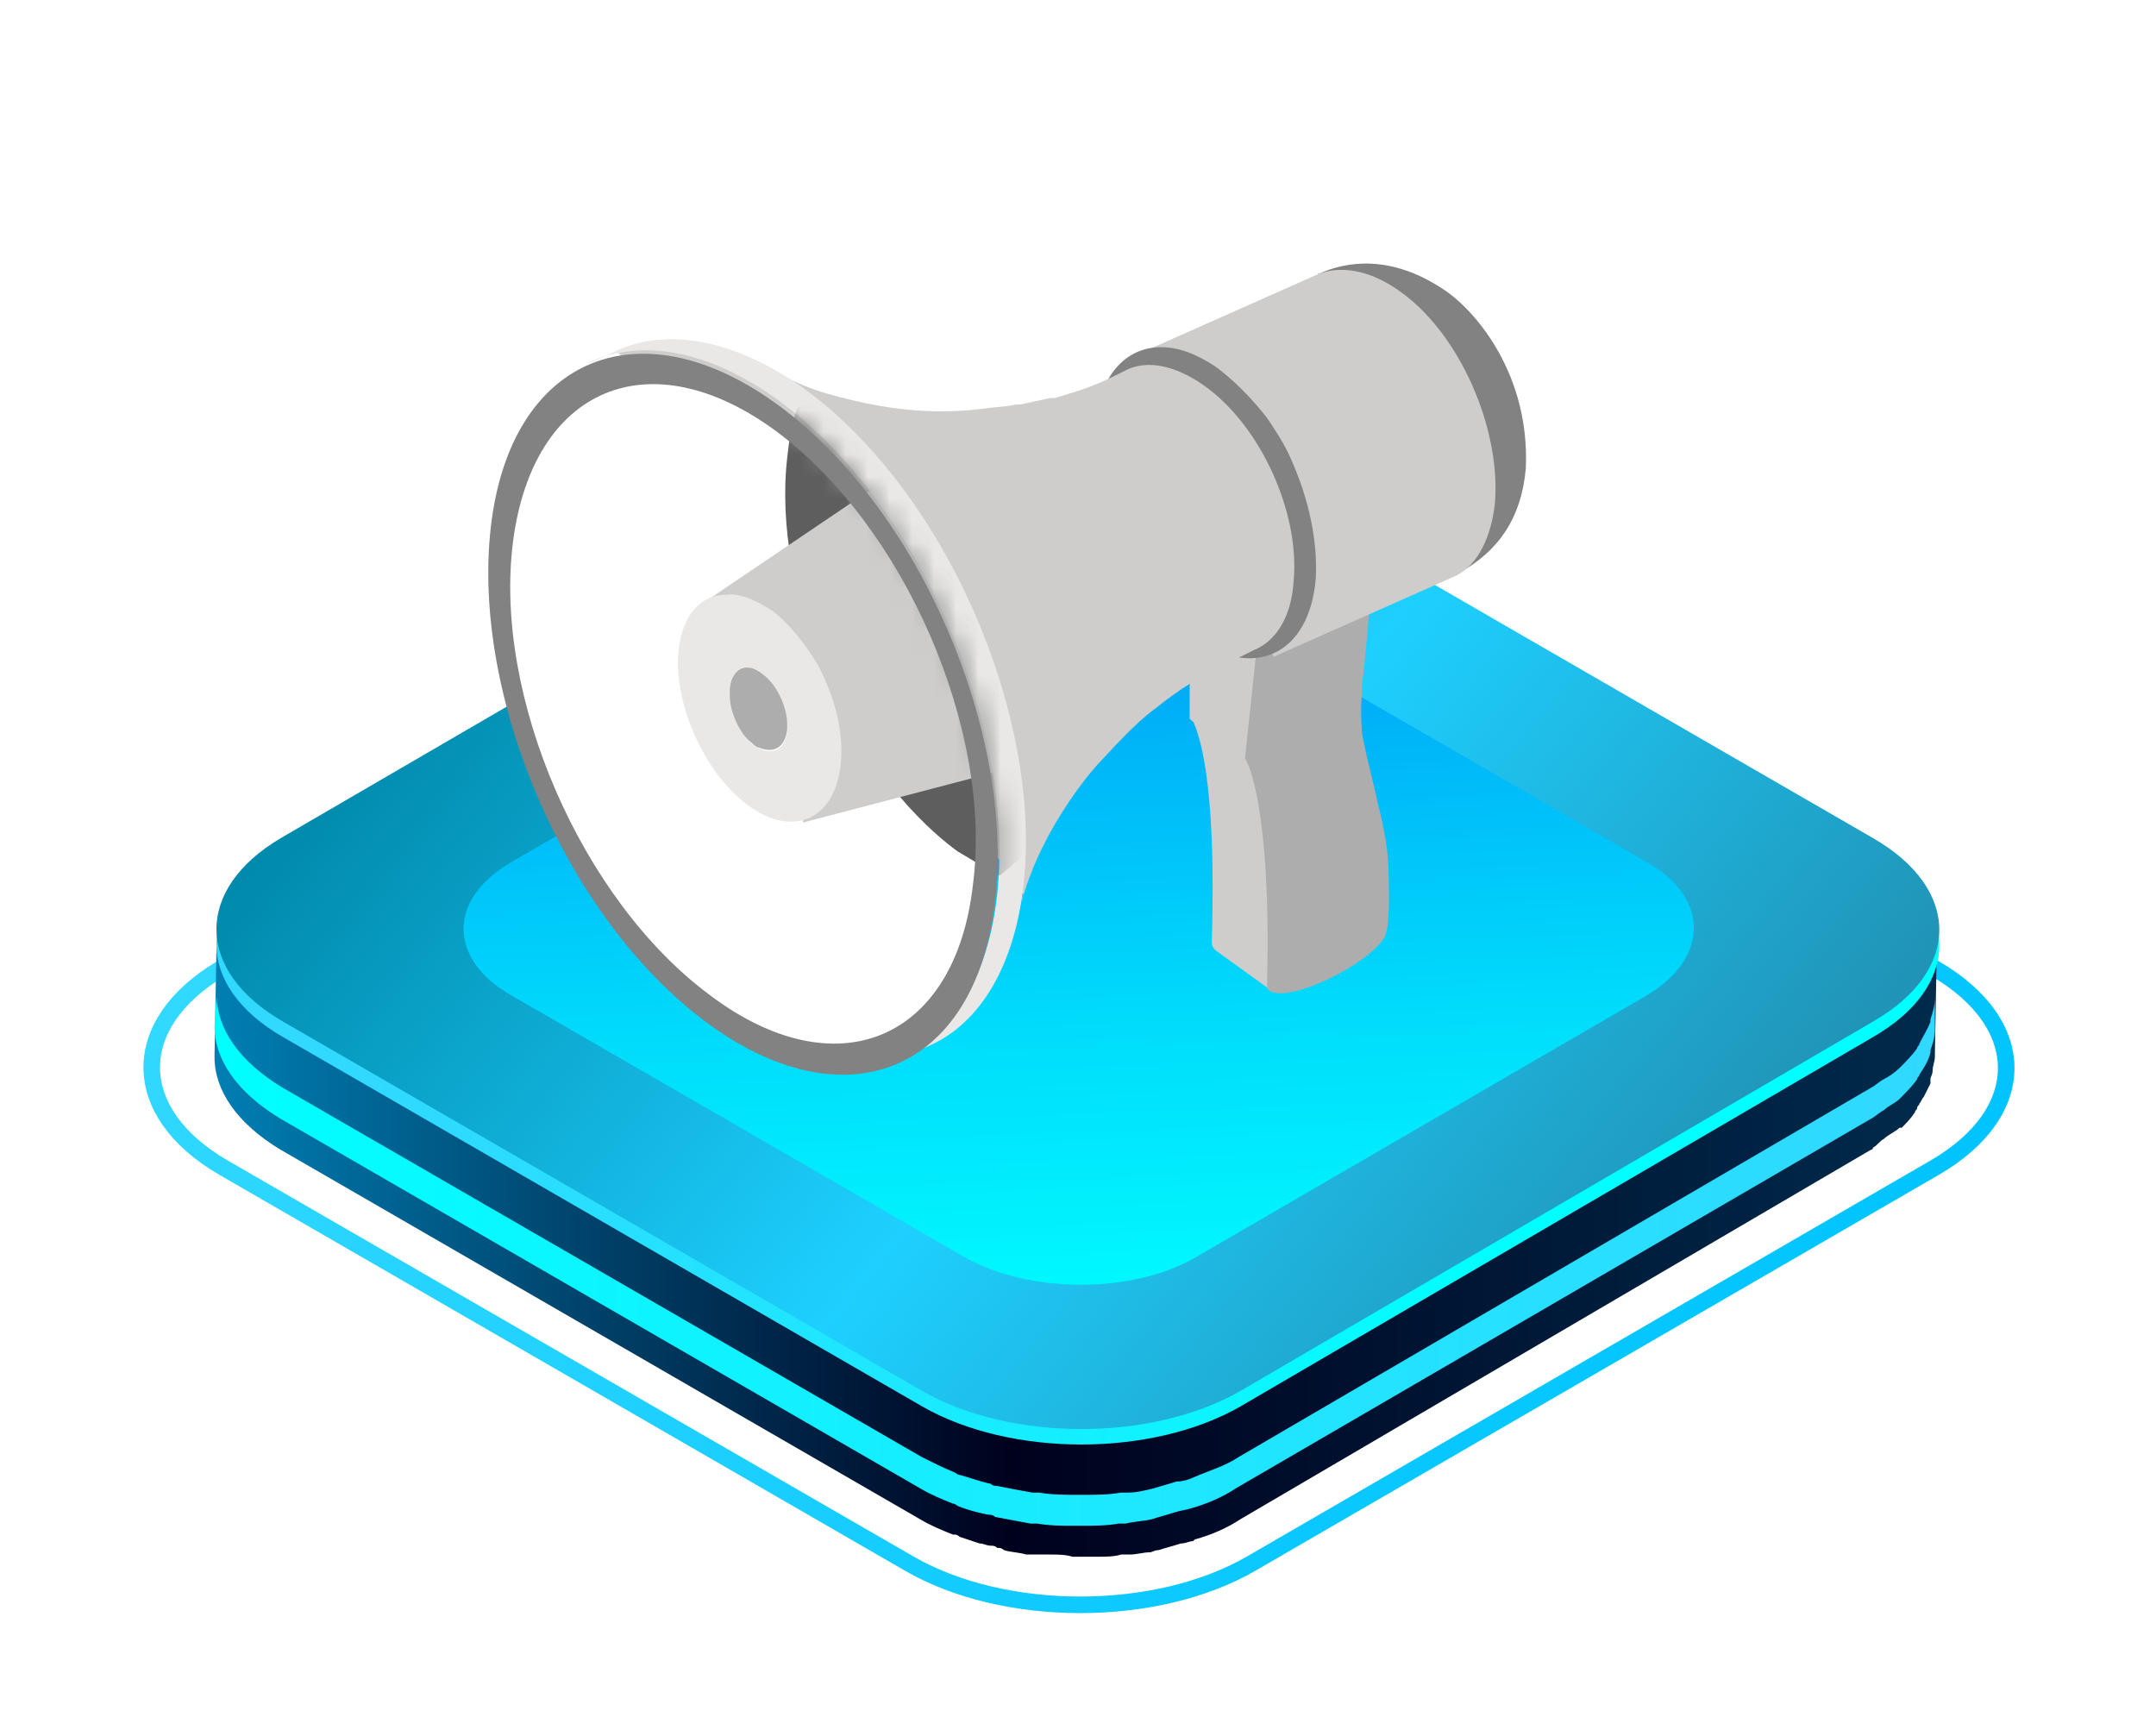 <?xml version="1.0" encoding="utf-8"?>
<!-- Generator: Adobe Illustrator 22.0.1, SVG Export Plug-In . SVG Version: 6.00 Build 0)  -->
<svg version="1.1" id="Layer_1" xmlns="http://www.w3.org/2000/svg" xmlns:xlink="http://www.w3.org/1999/xlink" x="0px" y="0px"
	 viewBox="0 0 97.5 78.5" style="enable-background:new 0 0 97.5 78.5;" xml:space="preserve">
<style type="text/css">
	.st0{fill:none;stroke:url(#SVGID_1_);stroke-width:0.75;stroke-miterlimit:10;}
	.st1{fill:url(#SVGID_2_);}
	.st2{fill:url(#SVGID_3_);}
	.st3{fill:url(#SVGID_4_);}
	.st4{fill:url(#SVGID_5_);}
	.st5{fill:url(#SVGID_6_);}
	.st6{fill:#CECDCC;}
	.st7{fill:#ADADAD;}
	.st8{fill:#828282;}
	.st9{fill:#FFFFFF;}
	.st10{fill:#E9E8E7;}
	.st11{filter:url(#Adobe_OpacityMaskFilter);}
	.st12{mask:url(#_x33_mk8frcj5b_1_);fill:#5E5E5E;}
	.st13{filter:url(#Adobe_OpacityMaskFilter_1_);}
	.st14{mask:url(#ob5qhl44nd_1_);fill:#ADADAD;}
	.st15{filter:url(#Adobe_OpacityMaskFilter_2_);}
	.st16{mask:url(#_x32_imooy2k2f_1_);fill:#CECDCC;}
	.st17{filter:url(#Adobe_OpacityMaskFilter_3_);}
	.st18{mask:url(#r8kz1rz68h_1_);fill:#E9E8E7;}
</style>
<g>
	<g>
		<g>
			
				<linearGradient id="SVGID_1_" gradientUnits="userSpaceOnUse" x1="22.409" y1="53.008" x2="75.161" y2="10.415" gradientTransform="matrix(1 0 0 -1 0 80)">
				<stop  offset="0" style="stop-color:#31D8FF"/>
				<stop  offset="0.439" style="stop-color:#1ED0FF"/>
				<stop  offset="1" style="stop-color:#00C4FF"/>
			</linearGradient>
			<path class="st0" d="M87.5,43.8c4.3,2.5,4.3,6.5,0,9L56.6,70.7c-4.3,2.5-11.2,2.5-15.5,0l-31-17.9c-4.3-2.5-4.3-6.5-0.1-9
				l30.9-17.9c4.3-2.5,11.2-2.5,15.5,0L87.5,43.8z"/>
		</g>
		
			<linearGradient id="SVGID_2_" gradientUnits="userSpaceOnUse" x1="9.7" y1="23.7" x2="87.72" y2="23.7" gradientTransform="matrix(1 0 0 -1 0 80)">
			<stop  offset="0" style="stop-color:#007FB4"/>
			<stop  offset="0.204" style="stop-color:#00466F"/>
			<stop  offset="0.46" style="stop-color:#00011D"/>
			<stop  offset="1" style="stop-color:#002B4C"/>
		</linearGradient>
		<path class="st1" d="M87.5,43.4L87.5,43.4c-0.1,0.4-0.3,0.7-0.5,1.1c0,0.1-0.1,0.1-0.1,0.2c-0.2,0.3-0.5,0.6-0.8,0.9
			c-0.2,0.2-0.5,0.4-0.7,0.5s-0.4,0.3-0.6,0.4L56.1,63.2c-0.6,0.4-1.3,0.6-2,0.9c-0.2,0.1-0.5,0.2-0.8,0.2c-0.3,0.1-0.7,0.2-1,0.3
			c-0.4,0.1-0.8,0.2-1.2,0.2c-0.1,0-0.2,0-0.3,0c-0.6,0.1-1.1,0.1-1.7,0.1c-0.1,0-0.2,0-0.3,0c-0.6,0-1.1,0-1.7-0.1
			c-0.1,0-0.2,0-0.3,0c-0.6-0.1-1.1-0.2-1.6-0.3c-0.1,0-0.2,0-0.3-0.1c-0.5-0.1-1-0.3-1.4-0.4c-0.1,0-0.2-0.1-0.2-0.1
			c-0.5-0.2-1.1-0.5-1.5-0.7l-29-16.7c-2-1.2-3-2.7-3-4.2l-0.1,5.5c0,1.5,1,3,3,4.2l28.9,16.7c0.5,0.3,1,0.5,1.5,0.7h0.1
			c0.1,0,0.2,0.1,0.2,0.1c0.3,0.1,0.6,0.2,0.9,0.3c0.2,0,0.3,0.1,0.5,0.1c0.1,0,0.2,0,0.3,0.1c0.1,0,0.2,0,0.3,0.1
			c0.3,0.1,0.7,0.1,1,0.2c0.1,0,0.2,0,0.4,0c0.1,0,0.2,0,0.3,0s0.2,0,0.4,0c0.3,0,0.7,0,1,0.1c0.1,0,0.2,0,0.3,0s0.2,0,0.3,0
			c0.2,0,0.3,0,0.5,0c0.4,0,0.8,0,1.1-0.1h0.1c0.1,0,0.2,0,0.3,0c0.3,0,0.6-0.1,0.9-0.1c0.1,0,0.2-0.1,0.4-0.1
			c0.3-0.1,0.7-0.2,1-0.3c0.2,0,0.4-0.1,0.5-0.1s0.1-0.1,0.2-0.1c0.7-0.2,1.4-0.5,2-0.9L84.6,52c0,0,0.1,0,0.1-0.1
			c0.2-0.1,0.3-0.3,0.5-0.4c0.2-0.2,0.5-0.3,0.7-0.5c0,0,0,0,0.1,0c0.2-0.2,0.4-0.4,0.6-0.7c0-0.1,0.1-0.1,0.1-0.2
			c0-0.1,0.1-0.1,0.1-0.2c0.1-0.1,0.1-0.2,0.2-0.3c0.1-0.2,0.2-0.4,0.3-0.6v-0.1v-0.1c0-0.1,0.1-0.2,0.1-0.4s0.1-0.4,0.1-0.6v-0.1
			l0.1-5.5C87.7,42.7,87.6,43,87.5,43.4z"/>
		
			<linearGradient id="SVGID_3_" gradientUnits="userSpaceOnUse" x1="9.7" y1="23" x2="87.587" y2="23" gradientTransform="matrix(1 0 0 -1 0 80)">
			<stop  offset="0" style="stop-color:#00FFFF"/>
			<stop  offset="0.561" style="stop-color:#1EE7FF"/>
			<stop  offset="1" style="stop-color:#31D8FF"/>
		</linearGradient>
		<path class="st2" d="M9.7,46.4c0,1.5,1,3,3,4.2l28.9,16.7c0.5,0.3,1,0.5,1.5,0.7c0.1,0,0.2,0.1,0.2,0.1c0.5,0.2,0.9,0.3,1.4,0.4
			c0.1,0,0.2,0,0.3,0.1c0.5,0.1,1.1,0.2,1.6,0.3c0.1,0,0.2,0,0.3,0C47.5,69,48,69,48.6,69c0.1,0,0.2,0,0.3,0c0.6,0,1.1,0,1.7-0.1
			c0.1,0,0.2,0,0.3,0c0.4-0.1,0.8-0.1,1.2-0.2c0.3-0.1,0.7-0.2,1-0.3c0.3-0.1,0.5-0.1,0.8-0.2c0.7-0.2,1.4-0.5,2-0.9l28.7-16.7
			c0.2-0.1,0.4-0.3,0.6-0.4c0.2-0.2,0.5-0.3,0.7-0.5c0.3-0.3,0.6-0.6,0.8-0.9c0-0.1,0.1-0.1,0.1-0.2c0.2-0.3,0.4-0.6,0.5-1v-0.1
			c0.1-0.3,0.2-0.6,0.2-0.9v-1.5c0,0.4-0.1,0.7-0.2,1v0.1c-0.1,0.3-0.3,0.6-0.5,1c0,0.1-0.1,0.1-0.1,0.2c-0.2,0.3-0.5,0.6-0.8,0.9
			c-0.2,0.2-0.5,0.4-0.7,0.5s-0.4,0.3-0.6,0.4L56,65.9c-0.6,0.4-1.3,0.6-2,0.9c-0.2,0.1-0.5,0.2-0.8,0.2c-0.3,0.1-0.7,0.2-1,0.3
			c-0.4,0.1-0.8,0.2-1.2,0.2c-0.1,0-0.2,0-0.3,0c-0.6,0.1-1.1,0.1-1.7,0.1c-0.1,0-0.2,0-0.3,0c-0.6,0-1.1,0-1.7-0.1
			c-0.1,0-0.2,0-0.3,0c-0.6-0.1-1.1-0.2-1.6-0.3c-0.1,0-0.2,0-0.3-0.1c-0.5-0.1-1-0.3-1.4-0.4c-0.1,0-0.2-0.1-0.2-0.1
			c-0.5-0.2-1.1-0.5-1.5-0.7L12.8,49.2c-2-1.2-3-2.7-3-4.2"/>
		<g>
			
				<linearGradient id="SVGID_4_" gradientUnits="userSpaceOnUse" x1="16.788" y1="37.25" x2="67.158" y2="37.25" gradientTransform="matrix(1 0 0 -1 0 80)">
				<stop  offset="0" style="stop-color:#31D8FF"/>
				<stop  offset="0.439" style="stop-color:#1EE7FF"/>
				<stop  offset="1" style="stop-color:#00FFFF"/>
			</linearGradient>
			<path class="st3" d="M84.7,38.6c4,2.3,4,6,0,8.3L56.1,63.6c-4,2.3-10.4,2.3-14.4,0L12.8,46.9c-4-2.3-4-6-0.1-8.3l28.7-16.7
				c4-2.3,10.4-2.3,14.4,0L84.7,38.6z"/>
		</g>
		<g>
			
				<linearGradient id="SVGID_5_" gradientUnits="userSpaceOnUse" x1="24.349" y1="57.651" x2="84.119" y2="9.393" gradientTransform="matrix(1 0 0 -1 0 80)">
				<stop  offset="0" style="stop-color:#0089AB"/>
				<stop  offset="0.439" style="stop-color:#1ED0FF"/>
				<stop  offset="1" style="stop-color:#217491"/>
			</linearGradient>
			<path class="st4" d="M84.7,37.9c4,2.3,4,6,0,8.3L56.1,62.9c-4,2.3-10.4,2.3-14.4,0L12.8,46.2c-4-2.3-4-6-0.1-8.3l28.7-16.7
				c4-2.3,10.4-2.3,14.4,0L84.7,37.9z"/>
		</g>
		<g>
			
				<linearGradient id="SVGID_6_" gradientUnits="userSpaceOnUse" x1="49.583" y1="16.379" x2="48.147" y2="55.136" gradientTransform="matrix(1 0 0 -1 0 80)">
				<stop  offset="0" style="stop-color:#00FFFF"/>
				<stop  offset="0.164" style="stop-color:#00F6FE"/>
				<stop  offset="0.434" style="stop-color:#00DDFC"/>
				<stop  offset="0.775" style="stop-color:#00B4F8"/>
				<stop  offset="1" style="stop-color:#0096F5"/>
			</linearGradient>
			<path class="st5" d="M74.5,39c2.8,1.6,2.8,4.3,0,6L54,56.9c-2.8,1.6-7.4,1.6-10.3,0L23.1,45c-2.8-1.6-2.9-4.3,0-6l20.5-11.9
				c2.8-1.6,7.5-1.6,10.3,0L74.5,39z"/>
		</g>
	</g>
	<g>
		<g>
			<g>
				<path class="st6" d="M53.9,32.5l3.3,2.4l0.5,6l-0.2,3.9L55,43c0,0-0.1-0.1-0.1-0.1c0,0-0.1-0.1-0.1-0.3
					C55,36.1,54.4,33.5,53.9,32.5C53.9,32.5,53.9,32.5,53.9,32.5"/>
				<path class="st6" d="M54.4,27.9l2.5,1.9l0,5l-3-2.2c0,0-0.1-0.1-0.1-0.1l0-0.2l0-0.2l0-0.2l0-0.2l0-0.2l0-0.2l0-0.2l0-0.2l0-0.2
					l0-0.2l0-0.2l0-0.2l0-0.2l0-0.2l0-0.2l0-0.2l0-0.2l0-0.2l0-0.2L54.4,27.9L54.4,27.9"/>
				<path class="st7" d="M61.9,27.6c0,0,0.1,0.1,0,0.2c0,0.1-0.2,2.5-0.3,3.1c0,0.4-0.1,1.3,0,2.3c0.2,1.1,0.5,2.1,0.7,3.1
					c0.5,1.9,0.5,2.9,0.5,3.5c0,0,0.1,2.1-0.2,2.6c-0.7,1.2-4.3,3-5.2,2.4c-0.1-0.1-0.1-0.1-0.1-0.3c0.2-8.1-0.9-10.1-1-10.2
					l0.5-4.7L61.9,27.6L61.9,27.6z"/>
				<path class="st7" d="M61.2,31.2c-0.1,1.3-0.1,2.4,0.2,3.5c0.6,2.5,1.4,4.8,1.1,7.7c0,0.1-1.1,1-2.4,1.6
					c-1.1,0.5-1.9,0.6-1.9,0.5c0.2-8.2-1-10.3-1-10.3l0.4-3.9l3.8-1.7C61.5,28.6,61.2,31.2,61.2,31.2z"/>
				<path class="st8" d="M69,21.2c-0.2,2.2-1.2,3.7-3,4.7l-6.4-13.5c1.3-0.6,3.3-0.9,5.7,0.7C66.8,14.1,69.2,17,69,21.2z"/>
				<path class="st6" d="M59.6,12.4c1-0.4,2.3-0.2,3.6,0.7c2.8,1.9,4.7,6.3,4.4,9.7c-0.2,1.7-0.9,2.9-1.9,3.3l-8.1,3.6L51.5,16
					L59.6,12.4L59.6,12.4z"/>
				<path class="st8" d="M49.5,19.3c0.2-2.3,1.4-3.6,3-3.6c0.8,0,1.6,0.3,2.5,0.9c0.8,0.6,1.6,1.4,2.3,2.3c0.4,0.6,0.8,1.2,1.1,1.9
					c0.8,1.8,1.2,3.7,1.1,5.4c-0.3,3.4-2.8,4.6-5.6,2.6C51.2,27.1,49.2,22.7,49.5,19.3z"/>
				<path class="st6" d="M35.4,17c0.6,0.3,1.3,0.6,2,0.8c1.4,0.4,3.2,0.8,5.1,0.8c0.4,0,1,0,1.8-0.1c0.7-0.1,1.2-0.1,1.6-0.2l0.2,0
					c0.5-0.1,0.9-0.2,1.4-0.3l0.1,0l0.1,0c1-0.3,1.7-0.5,2.7-1l0.6-0.3c0.9-0.4,2.1-0.2,3.4,0.7c2.6,1.8,4.4,5.8,4.1,8.9
					c-0.1,1.6-0.8,2.7-1.8,3.1l-0.6,0.3c-1.9,0.9-2.8,1.5-3.8,2.3c-1.1,0.8-2.2,2.1-2.6,2.5c-1,1.1-2.8,3.6-3.5,6.3
					c0-0.1,0-0.2,0.1-0.3c0-0.3-18-24.5-18.4-24.6C29.9,14.9,32.6,15.3,35.4,17z"/>
				<path class="st9" d="M45,40.6c-0.8,7.7-6.6,10.3-12.9,5.7S21.4,31.7,22.2,24c0.8-7.7,6.6-10.3,12.9-5.7
					C41.4,22.9,45.8,32.8,45,40.6"/>
				<path class="st10" d="M27.8,15.9c2.3-1.1,5.4-0.6,8.6,1.7c6.3,4.6,10.7,14.6,9.9,22.3c-0.4,3.8-2,6.4-4.3,7.4l-1.2,0.5
					c2.3-1.1,3.9-3.6,4.3-7.4c0.8-7.7-3.6-17.7-9.9-22.3c-3.2-2.3-6.2-2.8-8.6-1.7C26.6,16.5,27.8,15.9,27.8,15.9z"/>
			</g>
			<g transform="matrix(-1 0 0 1 62 15) translate(22 3.9)">
				<defs>
					<filter id="Adobe_OpacityMaskFilter" filterUnits="userSpaceOnUse">
						<feColorMatrix  type="matrix" values="1 0 0 0 0  0 1 0 0 0  0 0 1 0 0  0 0 0 1 0"/>
					</filter>
				</defs>
				<mask maskUnits="userSpaceOnUse" id="_x33_mk8frcj5b_1_">
					<g class="st11">
						<path id="dfq5chxbaa_1_" class="st9" d="M4.9-0.6C-1.4,4-5.8,13.9-5,21.7c0.8,7.7,6.6,10.3,12.9,5.7s10.7-14.6,9.9-22.3
							c-0.5-5.1-3.3-8-6.9-8C9.1-2.9,7-2.2,4.9-0.6"/>
					</g>
				</mask>
				<path class="st12" d="M-6.4,19.7c0.4,0.3,0.8,0.7,1.2,1c0.6-0.3,1.2-0.7,1.9-1.1c5-3.7,8.4-11.7,7.7-17.8
					C4.3,0.9,4.2,0.1,3.9-0.5C1-1.4-1.9-2.3-4.8-3.3C-5.2-3-5.6-2.8-5.9-2.5c-4.9,3.6-8.2,11.2-7.7,17.3C-11,16.1-8.7,17.9-6.4,19.7
					"/>
				<defs>
					<filter id="Adobe_OpacityMaskFilter_1_" filterUnits="userSpaceOnUse">
						<feColorMatrix  type="matrix" values="1 0 0 0 0  0 1 0 0 0  0 0 1 0 0  0 0 0 1 0"/>
					</filter>
				</defs>
				<mask maskUnits="userSpaceOnUse" id="ob5qhl44nd_1_">
					<g class="st13">
						<path id="iccwf1iv7c_1_" class="st9" d="M4.9-0.6C-1.4,4-5.8,13.9-5,21.7c0.8,7.7,6.6,10.3,12.9,5.7s10.7-14.6,9.9-22.3
							c-0.5-5.1-3.3-8-6.9-8C9.1-2.9,7-2.2,4.9-0.6"/>
					</g>
				</mask>
				<path class="st14" d="M5.5,11.5l-0.3,0.3c-0.5,0.4-0.9,1.3-0.8,1.9c0-0.1,0-0.1,0-0.2l0,0.3c0,0.1,0,0.2,0,0.3
					c0.1,0.8,0.6,1.1,1.3,0.8c0.1,0,0.2-0.1,0.3-0.2c0.4-0.3,0.8-0.8,1-1.4C7,13,7,12.5,7,12.2C6.9,11.3,6.2,11,5.5,11.5"/>
				<g>
					<defs>
						<filter id="Adobe_OpacityMaskFilter_2_" filterUnits="userSpaceOnUse">
							<feColorMatrix  type="matrix" values="1 0 0 0 0  0 1 0 0 0  0 0 1 0 0  0 0 0 1 0"/>
						</filter>
					</defs>
					<mask maskUnits="userSpaceOnUse" id="_x32_imooy2k2f_1_">
						<g class="st15">
							<path id="plgtgcdu1e_1_" class="st9" d="M4.9-0.6C-1.4,4-5.8,13.9-5,21.7c0.8,7.7,6.6,10.3,12.9,5.7s10.7-14.6,9.9-22.3
								c-0.5-5.1-3.3-8-6.9-8C9.1-2.9,7-2.2,4.9-0.6z"/>
						</g>
					</mask>
					<path class="st16" d="M1,3.5C0,2.8-1.4,3-2.9,4c-2.5,1.9-4.3,5.9-3.9,9c0.2,1.7,1,2.8,2.1,3.1l8.4,2.2c-1-4.3,0.4-7.7,4.4-10
						L1,3.5z"/>
				</g>
				<g>
					<defs>
						<filter id="Adobe_OpacityMaskFilter_3_" filterUnits="userSpaceOnUse">
							<feColorMatrix  type="matrix" values="1 0 0 0 0  0 1 0 0 0  0 0 1 0 0  0 0 0 1 0"/>
						</filter>
					</defs>
					<mask maskUnits="userSpaceOnUse" id="r8kz1rz68h_1_">
						<g class="st17">
							<path id="c05xxcupug_1_" class="st9" d="M-5,21.7c0.8,7.7,6.6,10.3,12.9,5.7s10.7-14.6,9.9-22.3c-0.5-5.1-3.3-8-6.9-8
								c-1.8,0-3.9,0.7-6,2.3C-1.4,4-5.8,13.9-5,21.7z"/>
						</g>
					</mask>
					<path class="st18" d="M7,12.2c0.1,0.9-0.4,2.1-1.1,2.6c-0.7,0.5-1.4,0.3-1.5-0.6c-0.1-0.9,0.4-2.1,1.1-2.6
						C6.2,11,6.9,11.3,7,12.2 M5.1,8.7c-0.8,0.6-1.5,1.5-2.1,2.5c-0.8,1.5-1.2,3.2-1,4.6c0.3,2.4,2.2,3.2,4.2,1.7
						c2-1.5,3.4-4.7,3.1-7.1C9.1,8.9,8.3,8,7.2,8C6.6,7.9,5.9,8.2,5.1,8.7"/>
				</g>
			</g>
			<path class="st8" d="M23.2,24.5c-0.9,7,3.1,16.2,8.9,20.5c5.7,4.3,11.1,2.1,11.9-5c0.9-7-3.1-16.2-8.9-20.5
				C29.4,15.3,24.1,17.5,23.2,24.5 M35.3,18.4c6.3,4.7,10.6,14.7,9.7,22.4c-0.9,7.7-6.8,10.1-13.1,5.4c-6.3-4.7-10.6-14.7-9.7-22.4
				S29,13.7,35.3,18.4"/>
		</g>
	</g>
</g>
</svg>
